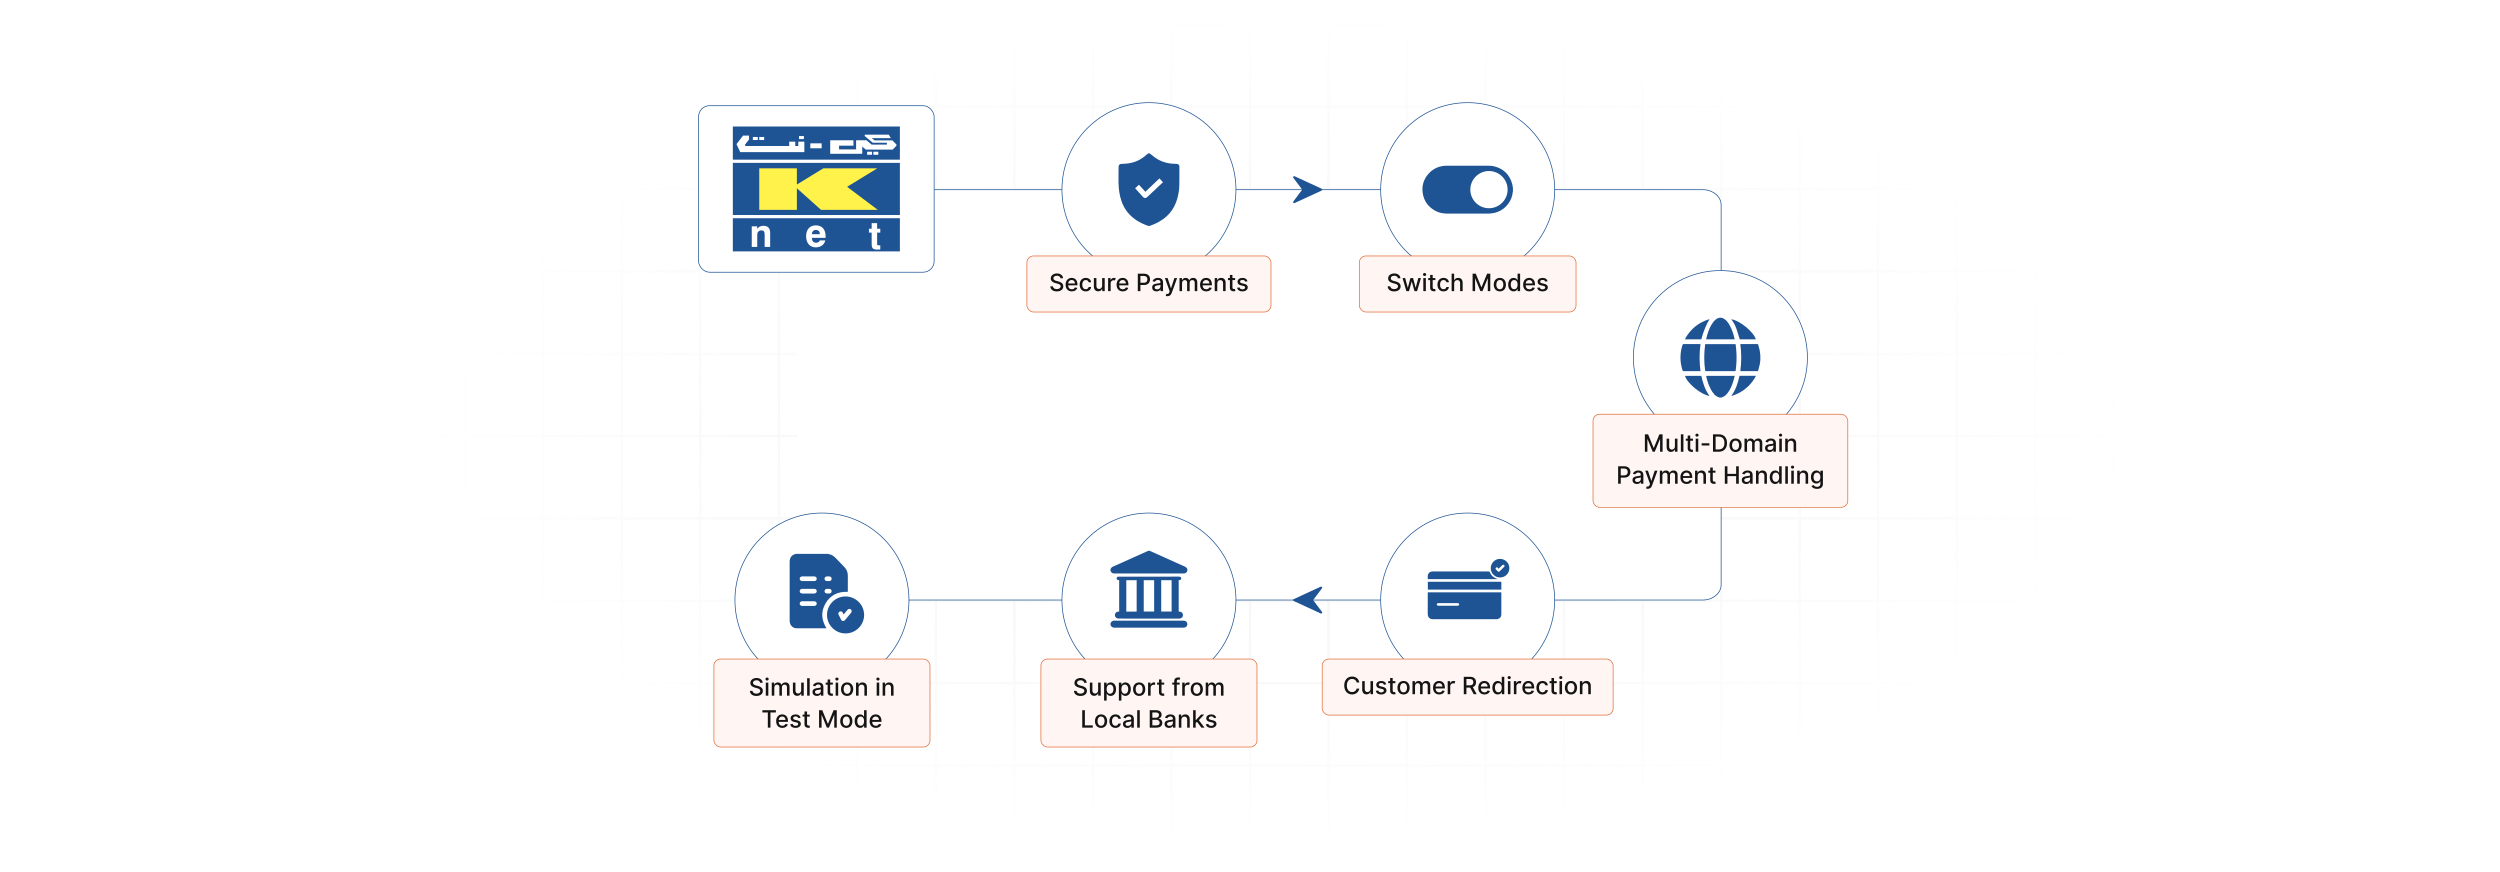 <?xml version="1.0" encoding="UTF-8"?>
<svg id="Layer_1" xmlns="http://www.w3.org/2000/svg" xmlns:xlink="http://www.w3.org/1999/xlink" viewBox="0 0 860 300">
  <defs>
    <filter id="luminosity-invert" x="39.647" y="-.272" width="782.115" height="300.272" color-interpolation-filters="sRGB" filterUnits="userSpaceOnUse">
      <feColorMatrix result="cm" values="-1 0 0 0 1 0 -1 0 0 1 0 0 -1 0 1 0 0 0 1 0"/>
    </filter>
    <radialGradient id="radial-gradient" cx="439.235" cy="148.479" fx="439.235" fy="148.479" r="298.487" gradientTransform="translate(0 74.962) scale(1 .495)" gradientUnits="userSpaceOnUse">
      <stop offset=".123" stop-color="#000" stop-opacity=".95"/>
      <stop offset="1" stop-color="#000" stop-opacity="0"/>
    </radialGradient>
    <mask id="mask" x="39.647" y="-.272" width="782.115" height="300.272" maskUnits="userSpaceOnUse">
      <g filter="url(#luminosity-invert)">
        <rect x="39.647" y="-.272" width="782.115" height="300.272" fill="url(#radial-gradient)"/>
      </g>
    </mask>
  </defs>
  <rect width="860" height="300" fill="#fff"/>
  <g mask="url(#mask)">
    <g opacity=".4">
      <path d="M808.41,291.922H51.59V8.078h756.819v283.845ZM52.09,291.422h755.819V8.578H52.09v282.845Z" fill="#e6e6e6" stroke="#d6d6d6" stroke-miterlimit="10" stroke-width=".25"/>
      <rect x="51.84" y="36.413" width="756.319" height=".5" fill="#e6e6e6" stroke="#d6d6d6" stroke-miterlimit="10" stroke-width=".25"/>
      <rect x="51.84" y="64.747" width="756.319" height=".5" fill="#e6e6e6" stroke="#d6d6d6" stroke-miterlimit="10" stroke-width=".25"/>
      <rect x="51.84" y="93.082" width="756.319" height=".5" fill="#e6e6e6" stroke="#d6d6d6" stroke-miterlimit="10" stroke-width=".25"/>
      <rect x="51.84" y="121.415" width="756.319" height=".5" fill="none" stroke="#d6d6d6" stroke-miterlimit="10" stroke-width=".25"/>
      <rect x="51.84" y="149.75" width="756.319" height=".5" fill="#e6e6e6" stroke="#d6d6d6" stroke-miterlimit="10" stroke-width=".25"/>
      <rect x="51.84" y="178.084" width="756.319" height=".5" fill="#e6e6e6" stroke="#d6d6d6" stroke-miterlimit="10" stroke-width=".25"/>
      <rect x="51.84" y="206.418" width="756.319" height=".5" fill="#e6e6e6" stroke="#d6d6d6" stroke-miterlimit="10" stroke-width=".25"/>
      <rect x="51.84" y="234.753" width="756.319" height=".5" fill="#e6e6e6" stroke="#d6d6d6" stroke-miterlimit="10" stroke-width=".25"/>
      <rect x="51.84" y="263.087" width="756.319" height=".5" fill="#e6e6e6" stroke="#d6d6d6" stroke-miterlimit="10" stroke-width=".25"/>
      <rect x="780.898" y="8.328" width=".5" height="283.345" fill="#e6e6e6" stroke="#d6d6d6" stroke-miterlimit="10" stroke-width=".25"/>
      <rect x="753.887" y="8.328" width=".5" height="283.345" fill="#e6e6e6" stroke="#d6d6d6" stroke-miterlimit="10" stroke-width=".25"/>
      <rect x="726.875" y="8.328" width=".5" height="283.345" fill="#e6e6e6" stroke="#d6d6d6" stroke-miterlimit="10" stroke-width=".25"/>
      <rect x="699.864" y="8.328" width=".5" height="283.345" fill="#e6e6e6" stroke="#d6d6d6" stroke-miterlimit="10" stroke-width=".25"/>
      <rect x="672.852" y="8.328" width=".5" height="283.345" fill="#e6e6e6" stroke="#d6d6d6" stroke-miterlimit="10" stroke-width=".25"/>
      <rect x="645.841" y="8.328" width=".5" height="283.345" fill="#e6e6e6" stroke="#d6d6d6" stroke-miterlimit="10" stroke-width=".25"/>
      <rect x="618.83" y="8.328" width=".5" height="283.345" fill="#e6e6e6" stroke="#d6d6d6" stroke-miterlimit="10" stroke-width=".25"/>
      <rect x="591.818" y="8.328" width=".5" height="283.345" fill="#e6e6e6" stroke="#d6d6d6" stroke-miterlimit="10" stroke-width=".25"/>
      <rect x="564.807" y="8.328" width=".5" height="283.345" fill="#e6e6e6" stroke="#d6d6d6" stroke-miterlimit="10" stroke-width=".25"/>
      <rect x="537.795" y="8.328" width=".5" height="283.345" fill="#e6e6e6" stroke="#d6d6d6" stroke-miterlimit="10" stroke-width=".25"/>
      <rect x="510.784" y="8.328" width=".5" height="283.345" fill="#e6e6e6" stroke="#d6d6d6" stroke-miterlimit="10" stroke-width=".25"/>
      <rect x="483.772" y="8.328" width=".5" height="283.345" fill="#e6e6e6" stroke="#d6d6d6" stroke-miterlimit="10" stroke-width=".25"/>
      <rect x="456.761" y="8.328" width=".5" height="283.345" fill="#e6e6e6" stroke="#d6d6d6" stroke-miterlimit="10" stroke-width=".25"/>
      <rect x="429.75" y="8.328" width=".5" height="283.345" fill="#e6e6e6" stroke="#d6d6d6" stroke-miterlimit="10" stroke-width=".25"/>
      <rect x="402.738" y="8.328" width=".5" height="283.345" fill="#e6e6e6" stroke="#d6d6d6" stroke-miterlimit="10" stroke-width=".25"/>
      <rect x="375.727" y="8.328" width=".5" height="283.345" fill="#e6e6e6" stroke="#d6d6d6" stroke-miterlimit="10" stroke-width=".25"/>
      <rect x="348.716" y="8.328" width=".5" height="283.345" fill="#e6e6e6" stroke="#d6d6d6" stroke-miterlimit="10" stroke-width=".25"/>
      <rect x="321.704" y="8.328" width=".5" height="283.345" fill="#e6e6e6" stroke="#d6d6d6" stroke-miterlimit="10" stroke-width=".25"/>
      <rect x="294.693" y="8.328" width=".5" height="283.345" fill="#e6e6e6" stroke="#d6d6d6" stroke-miterlimit="10" stroke-width=".25"/>
      <rect x="267.682" y="8.328" width=".5" height="283.345" fill="#e6e6e6" stroke="#d6d6d6" stroke-miterlimit="10" stroke-width=".25"/>
      <rect x="240.67" y="8.328" width=".5" height="283.345" fill="#e6e6e6" stroke="#d6d6d6" stroke-miterlimit="10" stroke-width=".25"/>
      <rect x="213.659" y="8.328" width=".5" height="283.345" fill="#e6e6e6" stroke="#d6d6d6" stroke-miterlimit="10" stroke-width=".25"/>
      <rect x="186.648" y="8.328" width=".5" height="283.345" fill="#e6e6e6" stroke="#d6d6d6" stroke-miterlimit="10" stroke-width=".25"/>
      <rect x="159.636" y="8.328" width=".5" height="283.345" fill="#e6e6e6" stroke="#d6d6d6" stroke-miterlimit="10" stroke-width=".25"/>
      <rect x="132.625" y="8.328" width=".5" height="283.345" fill="#e6e6e6" stroke="#d6d6d6" stroke-miterlimit="10" stroke-width=".25"/>
      <rect x="105.613" y="8.328" width=".5" height="283.345" fill="#e6e6e6" stroke="#d6d6d6" stroke-miterlimit="10" stroke-width=".25"/>
      <rect x="78.602" y="8.328" width=".5" height="283.345" fill="#e6e6e6" stroke="#d6d6d6" stroke-miterlimit="10" stroke-width=".25"/>
    </g>
  </g>
  <path d="M274.272,65.247h311.457c3.502,0,6.34,2.357,6.34,5.265v130.642c0,2.908-2.839,5.265-6.34,5.265h-311.457" fill="#fff" stroke="#1e5394" stroke-miterlimit="10" stroke-width=".25"/>
  <g>
    <rect x="240.309" y="36.356" width="81.034" height="57.281" rx="3.782" ry="3.782" fill="#fff" stroke="#1e5394" stroke-miterlimit="10" stroke-width=".25"/>
    <g>
      <rect x="250.526" y="41.948" width="60.6" height="46.096" fill="#fff"/>
      <rect x="252.095" y="43.518" width="57.462" height="11.404" fill="#1e5394"/>
      <rect x="252.095" y="56.029" width="57.462" height="17.936" fill="#1e5394"/>
      <rect x="252.095" y="75.072" width="57.462" height="11.404" fill="#1e5394"/>
      <g>
        <rect x="300.447" y="52.19" width="1.692" height="1.052" fill="#fff"/>
        <rect x="298.288" y="52.19" width="1.692" height="1.052" fill="#fff"/>
        <polygon points="274.608 50.216 273.574 50.216 273.574 48.732 271.489 48.732 271.489 50.216 256.423 50.216 256.239 49.824 257.668 47.965 257.668 46.636 255.616 46.636 253.352 49.582 254.642 52.338 276.693 52.338 276.693 48.732 274.608 48.732 274.608 50.216" fill="#fff"/>
        <rect x="274.854" y="46.797" width="1.692" height="1.052" fill="#fff"/>
        <rect x="258.985" y="47.116" width="1.692" height="1.052" fill="#fff"/>
        <rect x="261.181" y="47.116" width="1.692" height="1.052" fill="#fff"/>
        <polygon points="306.998 48.306 300.835 48.306 299.897 47.524 306.444 47.524 305.761 46.332 297.541 46.332 297.41 46.754 300.233 49.107 305.091 49.107 305.091 49.732 299.842 49.732 298.06 48.247 294.501 48.247 294.501 51.393 288.639 51.393 288.639 50.103 293.583 50.103 293.583 48.247 285.592 48.247 285.592 52.917 296.611 52.917 296.611 50.435 297.854 51.471 307.079 51.471 308.373 50.145 308.373 49.714 306.998 48.306" fill="#fff"/>
        <rect x="278.75" y="49.308" width="3.903" height="1.704" fill="#fff"/>
      </g>
      <polygon points="301.958 72.193 291.409 64.258 301.773 57.911 283.209 57.911 274.128 63.472 274.128 57.911 261.181 57.911 261.181 72.193 274.128 72.193 274.128 64.758 282.438 72.193 301.958 72.193" fill="#fff24a"/>
      <g>
        <path d="M258.601,84.942v-7.077h1.855v.84c.265-.343.577-.6.938-.771.36-.171.762-.257,1.204-.257.781,0,1.366.203,1.755.609.388.406.583,1.017.583,1.833v4.824h-1.895v-4.277c0-.508-.086-.87-.257-1.087-.172-.217-.45-.326-.837-.326-.447,0-.801.134-1.061.4-.26.267-.391.631-.391,1.091v4.199h-1.895Z" fill="#fff"/>
        <path d="M282.025,82.706h1.888c-.191.747-.576,1.331-1.156,1.755-.58.423-1.286.635-2.119.635-1.024,0-1.836-.344-2.435-1.032-.599-.688-.898-1.62-.898-2.796,0-1.159.295-2.072.885-2.741.59-.668,1.397-1.003,2.422-1.003,1.085,0,1.923.329,2.513.987.59.657.885,1.594.885,2.809,0,.135-.001.235-.003.303-.002.067-.008.131-.016.192h-4.726c.026.555.162.974.407,1.256.245.282.598.423,1.058.423.326,0,.593-.064.801-.192.208-.128.373-.327.495-.596ZM279.264,80.571h2.786c-.017-.477-.144-.841-.381-1.091-.236-.249-.576-.374-1.019-.374-.412,0-.737.126-.973.378-.237.252-.374.614-.413,1.087Z" fill="#fff"/>
        <path d="M302.821,85.821c-.174.004-.381.012-.622.023-.241.011-.394.016-.459.016-.725,0-1.221-.136-1.488-.407-.267-.271-.4-.806-.4-1.605v-3.828h-.938v-1.328h.938v-1.933h1.875v1.933h1.094v1.328h-1.094v3.919c0,.187.041.309.124.368.083.059.252.088.508.088h.462v1.426Z" fill="#fff"/>
      </g>
    </g>
  </g>
  <circle cx="395.238" cy="65.247" r="29.932" fill="#fff" stroke="#1e5394" stroke-miterlimit="10" stroke-width=".25"/>
  <circle cx="504.88" cy="65.247" r="29.932" fill="#fff" stroke="#1e5394" stroke-miterlimit="10" stroke-width=".25"/>
  <circle cx="395.238" cy="206.418" r="29.932" fill="#fff" stroke="#1e5394" stroke-miterlimit="10" stroke-width=".25"/>
  <circle cx="282.75" cy="206.418" r="29.932" fill="#fff" stroke="#1e5394" stroke-miterlimit="10" stroke-width=".25"/>
  <circle cx="504.88" cy="206.418" r="29.932" fill="#fff" stroke="#1e5394" stroke-miterlimit="10" stroke-width=".25"/>
  <circle cx="591.818" cy="123.013" r="29.932" fill="#fff" stroke="#1e5394" stroke-miterlimit="10" stroke-width=".25"/>
  <g>
    <rect x="353.257" y="88.045" width="83.963" height="19.29" rx="2.291" ry="2.291" fill="#fff6f3" stroke="#e16c37" stroke-miterlimit="10" stroke-width=".25"/>
    <g>
      <path d="M363.572,94.849c-.738,0-1.204.378-1.204.888-.003.574.621.794,1.09.914l.586.152c.762.188,1.726.606,1.726,1.688,0,1.017-.811,1.758-2.221,1.758-1.345,0-2.186-.671-2.244-1.758h.908c.053.653.633.964,1.33.964.77,0,1.33-.387,1.33-.973,0-.533-.495-.744-1.137-.914l-.709-.193c-.964-.261-1.562-.75-1.562-1.585,0-1.034.923-1.723,2.127-1.723,1.219,0,2.068.697,2.095,1.658h-.873c-.065-.554-.554-.876-1.242-.876Z" fill="#141414"/>
      <path d="M366.57,97.928c0-1.383.826-2.338,2.08-2.338,1.02,0,1.992.636,1.992,2.262v.31h-3.199c.023.867.527,1.353,1.277,1.353.498,0,.879-.217,1.037-.642l.829.149c-.199.732-.894,1.216-1.875,1.216-1.327,0-2.142-.914-2.142-2.312ZM369.784,97.506c-.003-.689-.448-1.192-1.128-1.192-.712,0-1.175.554-1.21,1.192h2.338Z" fill="#141414"/>
      <path d="M371.409,97.919c0-1.374.82-2.329,2.089-2.329,1.022,0,1.764.604,1.857,1.512h-.853c-.094-.422-.434-.773-.99-.773-.732,0-1.219.606-1.219,1.57,0,.981.477,1.6,1.219,1.6.501,0,.879-.287.99-.773h.853c-.097.876-.785,1.515-1.849,1.515-1.307,0-2.098-.964-2.098-2.32Z" fill="#141414"/>
      <path d="M379.14,95.649h.879v4.5h-.861v-.779h-.047c-.208.48-.668.838-1.345.838-.864,0-1.477-.58-1.477-1.696v-2.862h.876v2.757c0,.612.375,1.005.917,1.005.492,0,1.06-.363,1.058-1.128v-2.634Z" fill="#141414"/>
      <path d="M381.187,95.649h.847v.715h.047c.164-.483.609-.782,1.143-.782.246,0,.44.065.589.164l-.281.732c-.105-.053-.237-.088-.407-.088-.606,0-1.06.425-1.06,1.011v2.748h-.876v-4.5Z" fill="#141414"/>
      <path d="M384.103,97.928c0-1.383.826-2.338,2.08-2.338,1.02,0,1.992.636,1.992,2.262v.31h-3.199c.023.867.527,1.353,1.277,1.353.498,0,.879-.217,1.037-.642l.829.149c-.199.732-.894,1.216-1.875,1.216-1.327,0-2.142-.914-2.142-2.312ZM387.316,97.506c-.003-.689-.448-1.192-1.128-1.192-.712,0-1.175.554-1.21,1.192h2.338Z" fill="#141414"/>
      <path d="M391.397,94.149h2.139c1.395,0,2.077.838,2.077,1.942,0,1.107-.689,1.948-2.08,1.948h-1.23v2.109h-.905v-6ZM393.45,97.272c.885,0,1.251-.501,1.251-1.181s-.366-1.166-1.263-1.166h-1.137v2.347h1.148Z" fill="#141414"/>
      <path d="M396.34,98.877c0-1.022.873-1.245,1.726-1.345.809-.094,1.137-.088,1.137-.407v-.021c0-.51-.29-.806-.856-.806-.589,0-.917.308-1.046.627l-.823-.188c.293-.82,1.043-1.148,1.857-1.148.715,0,1.746.261,1.746,1.57v2.988h-.856v-.615h-.035c-.167.337-.586.715-1.33.715-.856,0-1.52-.486-1.52-1.371ZM399.206,98.526v-.58c-.126.126-.8.202-1.084.24-.507.067-.923.234-.923.703,0,.434.357.656.853.656.73,0,1.154-.486,1.154-1.02Z" fill="#141414"/>
      <path d="M401.013,101.795l.211-.727c.483.129.797.079,1.017-.507l.129-.354-1.647-4.559h.938l1.14,3.492h.047l1.14-3.492h.94l-1.875,5.156c-.255.7-.727,1.093-1.453,1.093-.273,0-.492-.059-.586-.102Z" fill="#141414"/>
      <path d="M405.743,95.649h.841v.732h.056c.188-.495.63-.791,1.225-.791.601,0,1.014.299,1.21.791h.047c.217-.48.703-.791,1.351-.791.815,0,1.389.513,1.389,1.541v3.018h-.876v-2.936c0-.609-.381-.867-.844-.867-.571,0-.902.393-.902.935v2.868h-.873v-2.991c0-.489-.337-.811-.823-.811-.498,0-.923.422-.923,1.028v2.774h-.876v-4.5Z" fill="#141414"/>
      <path d="M412.82,97.928c0-1.383.826-2.338,2.08-2.338,1.02,0,1.992.636,1.992,2.262v.31h-3.199c.023.867.527,1.353,1.277,1.353.498,0,.879-.217,1.037-.642l.829.149c-.199.732-.894,1.216-1.875,1.216-1.327,0-2.142-.914-2.142-2.312ZM416.034,97.506c-.003-.689-.448-1.192-1.128-1.192-.712,0-1.175.554-1.21,1.192h2.338Z" fill="#141414"/>
      <path d="M418.737,100.149h-.876v-4.5h.841v.732h.056c.208-.477.65-.791,1.327-.791.92,0,1.532.583,1.532,1.696v2.862h-.876v-2.757c0-.653-.36-1.043-.955-1.043-.609,0-1.049.41-1.049,1.128v2.672Z" fill="#141414"/>
      <path d="M424.882,96.352h-.923v2.476c0,.507.255.601.539.601.141,0,.249-.026.308-.038l.158.724c-.102.038-.29.091-.568.094-.691.015-1.315-.381-1.312-1.198v-2.657h-.659v-.703h.659v-1.078h.876v1.078h.923v.703Z" fill="#141414"/>
      <path d="M428.347,96.888c-.102-.302-.354-.604-.899-.604-.498,0-.873.246-.87.592-.003.305.211.472.706.589l.715.164c.826.19,1.23.583,1.23,1.219,0,.815-.753,1.392-1.84,1.392-1.011,0-1.673-.448-1.819-1.245l.847-.129c.105.442.442.668.967.668.574,0,.946-.273.946-.621,0-.281-.202-.475-.636-.571l-.762-.167c-.844-.188-1.23-.612-1.23-1.251,0-.797.721-1.333,1.737-1.333.973,0,1.52.457,1.702,1.157l-.794.141Z" fill="#141414"/>
    </g>
  </g>
  <g>
    <rect x="547.999" y="142.497" width="87.64" height="32.025" rx="2.291" ry="2.291" fill="#fff6f3" stroke="#e16c37" stroke-miterlimit="10" stroke-width=".25"/>
    <g>
      <path d="M566.942,149.404l1.91,4.664h.07l1.91-4.664h1.099v6h-.861v-4.342h-.056l-1.77,4.333h-.715l-1.77-4.336h-.056v4.345h-.861v-6h1.099Z" fill="#141414"/>
      <path d="M576.169,150.904h.879v4.5h-.861v-.779h-.047c-.208.48-.668.838-1.345.838-.864,0-1.477-.58-1.477-1.696v-2.862h.876v2.757c0,.612.375,1.005.917,1.005.492,0,1.06-.363,1.058-1.128v-2.634Z" fill="#141414"/>
      <path d="M579.092,155.404h-.876v-6h.876v6Z" fill="#141414"/>
      <path d="M582.367,151.607h-.923v2.476c0,.507.255.601.539.601.141,0,.249-.026.308-.038l.158.724c-.102.038-.29.091-.568.094-.691.015-1.315-.381-1.312-1.198v-2.657h-.659v-.703h.659v-1.078h.876v1.078h.923v.703Z" fill="#141414"/>
      <path d="M583.219,149.689c0-.287.249-.524.554-.524.302,0,.554.237.554.524s-.252.521-.554.521c-.305,0-.554-.234-.554-.521ZM583.33,150.904h.876v4.5h-.876v-4.5Z" fill="#141414"/>
      <path d="M588.032,153.248h-2.66v-.759h2.66v.759Z" fill="#141414"/>
      <path d="M589.266,155.404v-6h2.004c1.767,0,2.824,1.125,2.824,2.991,0,1.875-1.058,3.009-2.886,3.009h-1.942ZM591.158,154.613c1.368,0,2.045-.797,2.045-2.218,0-1.415-.677-2.2-1.989-2.2h-1.043v4.418h.987Z" fill="#141414"/>
      <path d="M594.938,153.175c0-1.4.829-2.329,2.098-2.329s2.098.929,2.098,2.329c0,1.392-.829,2.32-2.098,2.32s-2.098-.929-2.098-2.32ZM598.248,153.172c0-.861-.387-1.594-1.21-1.594-.829,0-1.216.732-1.216,1.594,0,.864.387,1.588,1.216,1.588.823,0,1.21-.724,1.21-1.588Z" fill="#141414"/>
      <path d="M600.102,150.904h.841v.732h.056c.188-.495.63-.791,1.225-.791.601,0,1.014.299,1.21.791h.047c.217-.48.703-.791,1.351-.791.815,0,1.389.513,1.389,1.541v3.018h-.876v-2.936c0-.609-.381-.867-.844-.867-.571,0-.902.393-.902.935v2.868h-.873v-2.991c0-.489-.337-.811-.823-.811-.498,0-.923.422-.923,1.028v2.774h-.876v-4.5Z" fill="#141414"/>
      <path d="M607.17,154.133c0-1.022.873-1.245,1.726-1.345.809-.094,1.137-.088,1.137-.407v-.021c0-.51-.29-.806-.856-.806-.589,0-.917.308-1.046.627l-.823-.188c.293-.82,1.043-1.148,1.857-1.148.715,0,1.746.261,1.746,1.57v2.988h-.856v-.615h-.035c-.167.337-.586.715-1.33.715-.856,0-1.52-.486-1.52-1.371ZM610.035,153.781v-.58c-.126.126-.8.202-1.084.24-.507.067-.923.234-.923.703,0,.434.357.656.853.656.73,0,1.154-.486,1.154-1.02Z" fill="#141414"/>
      <path d="M611.959,149.689c0-.287.249-.524.554-.524.302,0,.554.237.554.524s-.252.521-.554.521c-.305,0-.554-.234-.554-.521ZM612.07,150.904h.876v4.5h-.876v-4.5Z" fill="#141414"/>
      <path d="M614.997,155.404h-.876v-4.5h.841v.732h.056c.208-.477.65-.791,1.327-.791.92,0,1.532.583,1.532,1.696v2.862h-.876v-2.757c0-.653-.36-1.043-.955-1.043-.609,0-1.049.41-1.049,1.128v2.672Z" fill="#141414"/>
      <path d="M556.634,160.404h2.139c1.395,0,2.077.838,2.077,1.942,0,1.107-.689,1.948-2.08,1.948h-1.23v2.109h-.905v-6ZM558.688,163.527c.885,0,1.251-.501,1.251-1.181s-.366-1.166-1.263-1.166h-1.137v2.347h1.148Z" fill="#141414"/>
      <path d="M561.578,165.133c0-1.022.873-1.245,1.726-1.345.809-.094,1.137-.088,1.137-.407v-.021c0-.51-.29-.806-.856-.806-.589,0-.917.308-1.046.627l-.823-.188c.293-.82,1.043-1.148,1.857-1.148.715,0,1.746.261,1.746,1.57v2.988h-.856v-.615h-.035c-.167.337-.586.715-1.33.715-.856,0-1.52-.486-1.52-1.371ZM564.443,164.781v-.58c-.126.126-.8.202-1.084.24-.507.067-.923.234-.923.703,0,.434.357.656.853.656.73,0,1.154-.486,1.154-1.02Z" fill="#141414"/>
      <path d="M566.25,168.051l.211-.727c.483.129.797.079,1.017-.507l.129-.354-1.647-4.559h.938l1.14,3.492h.047l1.14-3.492h.94l-1.875,5.156c-.255.7-.727,1.093-1.453,1.093-.273,0-.492-.059-.586-.102Z" fill="#141414"/>
      <path d="M570.981,161.904h.841v.732h.056c.188-.495.63-.791,1.225-.791.601,0,1.014.299,1.21.791h.047c.217-.48.703-.791,1.351-.791.815,0,1.389.513,1.389,1.541v3.018h-.876v-2.936c0-.609-.381-.867-.844-.867-.571,0-.902.393-.902.935v2.868h-.873v-2.991c0-.489-.337-.811-.823-.811-.498,0-.923.422-.923,1.028v2.774h-.876v-4.5Z" fill="#141414"/>
      <path d="M578.058,164.184c0-1.383.826-2.338,2.08-2.338,1.02,0,1.992.636,1.992,2.262v.31h-3.199c.023.867.527,1.353,1.277,1.353.498,0,.879-.217,1.037-.642l.829.149c-.199.732-.894,1.216-1.875,1.216-1.327,0-2.142-.914-2.142-2.312ZM581.271,163.762c-.003-.689-.448-1.192-1.128-1.192-.712,0-1.175.554-1.21,1.192h2.338Z" fill="#141414"/>
      <path d="M583.975,166.404h-.876v-4.5h.841v.732h.056c.208-.477.65-.791,1.327-.791.92,0,1.532.583,1.532,1.696v2.862h-.876v-2.757c0-.653-.36-1.043-.955-1.043-.609,0-1.049.41-1.049,1.128v2.672Z" fill="#141414"/>
      <path d="M590.119,162.607h-.923v2.476c0,.507.255.601.539.601.141,0,.249-.026.308-.038l.158.724c-.102.038-.29.091-.568.094-.691.015-1.315-.381-1.312-1.198v-2.657h-.659v-.703h.659v-1.078h.876v1.078h.923v.703Z" fill="#141414"/>
      <path d="M593.335,160.404h.905v2.607h2.991v-2.607h.908v6h-.908v-2.616h-2.991v2.616h-.905v-6Z" fill="#141414"/>
      <path d="M599.168,165.133c0-1.022.873-1.245,1.726-1.345.809-.094,1.137-.088,1.137-.407v-.021c0-.51-.29-.806-.856-.806-.589,0-.917.308-1.046.627l-.823-.188c.293-.82,1.043-1.148,1.857-1.148.715,0,1.746.261,1.746,1.57v2.988h-.856v-.615h-.035c-.167.337-.586.715-1.33.715-.856,0-1.52-.486-1.52-1.371ZM602.033,164.781v-.58c-.126.126-.8.202-1.084.24-.507.067-.923.234-.923.703,0,.434.357.656.853.656.73,0,1.154-.486,1.154-1.02Z" fill="#141414"/>
      <path d="M604.944,166.404h-.876v-4.5h.841v.732h.056c.208-.477.65-.791,1.327-.791.92,0,1.532.583,1.532,1.696v2.862h-.876v-2.757c0-.653-.36-1.043-.955-1.043-.609,0-1.049.41-1.049,1.128v2.672Z" fill="#141414"/>
      <path d="M608.793,164.163c0-1.459.8-2.317,1.887-2.317.838,0,1.137.51,1.295.788h.053v-2.229h.876v6h-.856v-.7h-.073c-.158.287-.48.788-1.301.788-1.093,0-1.881-.873-1.881-2.329ZM612.042,164.154c0-.94-.41-1.565-1.175-1.565-.791,0-1.19.671-1.19,1.565,0,.902.407,1.591,1.19,1.591.756,0,1.175-.644,1.175-1.591Z" fill="#141414"/>
      <path d="M615.019,166.404h-.876v-6h.876v6Z" fill="#141414"/>
      <path d="M616.083,160.689c0-.287.249-.524.554-.524.302,0,.554.237.554.524s-.252.521-.554.521c-.305,0-.554-.234-.554-.521ZM616.194,161.904h.876v4.5h-.876v-4.5Z" fill="#141414"/>
      <path d="M619.121,166.404h-.876v-4.5h.841v.732h.056c.208-.477.65-.791,1.327-.791.92,0,1.532.583,1.532,1.696v2.862h-.876v-2.757c0-.653-.36-1.043-.955-1.043-.609,0-1.049.41-1.049,1.128v2.672Z" fill="#141414"/>
      <path d="M623.14,167.166l.753-.31c.155.249.44.615,1.169.615.665,0,1.148-.308,1.148-1.002v-.885h-.056c-.158.287-.477.753-1.304.753-1.063,0-1.881-.765-1.881-2.2,0-1.433.8-2.291,1.887-2.291.838,0,1.148.51,1.304.788h.065v-.73h.858v4.6c0,1.148-.885,1.673-2.03,1.673-1.075,0-1.676-.469-1.913-1.011ZM626.219,164.125c0-.911-.41-1.535-1.175-1.535-.791,0-1.19.671-1.19,1.535,0,.885.407,1.485,1.19,1.485.756,0,1.175-.557,1.175-1.485Z" fill="#141414"/>
    </g>
  </g>
  <g>
    <rect x="467.606" y="88.045" width="74.549" height="19.29" rx="2.291" ry="2.291" fill="#fff6f3" stroke="#e16c37" stroke-miterlimit="10" stroke-width=".25"/>
    <g>
      <path d="M479.62,94.849c-.738,0-1.204.378-1.204.888-.003.574.621.794,1.09.914l.586.152c.762.188,1.726.606,1.726,1.688,0,1.017-.811,1.758-2.221,1.758-1.345,0-2.186-.671-2.244-1.758h.908c.053.653.633.964,1.33.964.77,0,1.33-.387,1.33-.973,0-.533-.495-.744-1.137-.914l-.709-.193c-.964-.261-1.562-.75-1.562-1.585,0-1.034.923-1.723,2.127-1.723,1.219,0,2.068.697,2.095,1.658h-.873c-.065-.554-.554-.876-1.242-.876Z" fill="#141414"/>
      <path d="M482.473,95.649h.905l.882,3.305h.044l.885-3.305h.905l.879,3.29h.044l.876-3.29h.905l-1.321,4.5h-.894l-.914-3.249h-.067l-.914,3.249h-.891l-1.324-4.5Z" fill="#141414"/>
      <path d="M489.506,94.433c0-.287.249-.524.554-.524.302,0,.554.237.554.524s-.252.521-.554.521c-.305,0-.554-.234-.554-.521ZM489.617,95.649h.876v4.5h-.876v-4.5Z" fill="#141414"/>
      <path d="M493.769,96.352h-.923v2.476c0,.507.255.601.539.601.141,0,.249-.026.308-.038l.158.724c-.102.038-.29.091-.568.094-.691.015-1.315-.381-1.312-1.198v-2.657h-.659v-.703h.659v-1.078h.876v1.078h.923v.703Z" fill="#141414"/>
      <path d="M494.481,97.919c0-1.374.82-2.329,2.089-2.329,1.022,0,1.764.604,1.857,1.512h-.853c-.094-.422-.434-.773-.99-.773-.732,0-1.219.606-1.219,1.57,0,.981.477,1.6,1.219,1.6.501,0,.879-.287.99-.773h.853c-.097.876-.785,1.515-1.849,1.515-1.307,0-2.098-.964-2.098-2.32Z" fill="#141414"/>
      <path d="M500.237,100.149h-.876v-6h.864v2.232h.056c.211-.486.633-.791,1.333-.791.926,0,1.541.574,1.541,1.696v2.862h-.876v-2.757c0-.659-.36-1.043-.964-1.043-.624,0-1.078.41-1.078,1.128v2.672Z" fill="#141414"/>
      <path d="M507.672,94.149l1.91,4.664h.07l1.91-4.664h1.099v6h-.861v-4.342h-.056l-1.77,4.333h-.715l-1.77-4.336h-.056v4.345h-.861v-6h1.099Z" fill="#141414"/>
      <path d="M513.846,97.919c0-1.4.829-2.329,2.098-2.329s2.098.929,2.098,2.329c0,1.392-.829,2.32-2.098,2.32s-2.098-.929-2.098-2.32ZM517.156,97.916c0-.861-.387-1.594-1.21-1.594-.829,0-1.216.732-1.216,1.594,0,.864.387,1.588,1.216,1.588.823,0,1.21-.724,1.21-1.588Z" fill="#141414"/>
      <path d="M518.813,97.908c0-1.459.8-2.317,1.887-2.317.838,0,1.137.51,1.295.788h.053v-2.229h.876v6h-.856v-.7h-.073c-.158.287-.48.788-1.301.788-1.093,0-1.881-.873-1.881-2.329ZM522.062,97.899c0-.94-.41-1.565-1.175-1.565-.791,0-1.19.671-1.19,1.565,0,.902.407,1.591,1.19,1.591.756,0,1.175-.644,1.175-1.591Z" fill="#141414"/>
      <path d="M523.962,97.928c0-1.383.826-2.338,2.08-2.338,1.02,0,1.992.636,1.992,2.262v.31h-3.199c.023.867.527,1.353,1.277,1.353.498,0,.879-.217,1.037-.642l.829.149c-.199.732-.894,1.216-1.875,1.216-1.327,0-2.142-.914-2.142-2.312ZM527.176,97.506c-.003-.689-.448-1.192-1.128-1.192-.712,0-1.175.554-1.21,1.192h2.338Z" fill="#141414"/>
      <path d="M531.581,96.888c-.102-.302-.354-.604-.899-.604-.498,0-.873.246-.87.592-.003.305.211.472.706.589l.715.164c.826.19,1.23.583,1.23,1.219,0,.815-.753,1.392-1.84,1.392-1.011,0-1.673-.448-1.819-1.245l.847-.129c.105.442.442.668.967.668.574,0,.946-.273.946-.621,0-.281-.202-.475-.636-.571l-.762-.167c-.844-.188-1.23-.612-1.23-1.251,0-.797.721-1.333,1.737-1.333.973,0,1.52.457,1.702,1.157l-.794.141Z" fill="#141414"/>
    </g>
  </g>
  <g>
    <rect x="358.075" y="226.705" width="74.328" height="30.266" rx="2.291" ry="2.291" fill="#fff6f3" stroke="#e16c37" stroke-miterlimit="10" stroke-width=".25"/>
    <g>
      <path d="M371.71,234.01c-.738,0-1.204.378-1.204.888-.003.574.621.794,1.09.914l.586.152c.762.188,1.726.606,1.726,1.688,0,1.017-.811,1.758-2.221,1.758-1.345,0-2.186-.671-2.244-1.758h.908c.053.653.633.964,1.33.964.77,0,1.33-.387,1.33-.973,0-.533-.495-.744-1.137-.914l-.709-.193c-.964-.261-1.562-.75-1.562-1.585,0-1.034.923-1.723,2.127-1.723,1.219,0,2.068.697,2.095,1.658h-.873c-.065-.554-.554-.876-1.242-.876Z" fill="#141414"/>
      <path d="M377.762,234.81h.879v4.5h-.861v-.779h-.047c-.208.48-.668.838-1.345.838-.864,0-1.477-.58-1.477-1.696v-2.862h.876v2.757c0,.612.375,1.005.917,1.005.492,0,1.06-.363,1.058-1.128v-2.634Z" fill="#141414"/>
      <path d="M379.808,234.81h.856v.73h.073c.155-.278.457-.788,1.292-.788,1.087,0,1.89.858,1.89,2.317,0,1.456-.791,2.329-1.881,2.329-.82,0-1.143-.501-1.301-.788h-.053v2.388h-.876v-6.188ZM381.841,238.65c.782,0,1.192-.689,1.192-1.591,0-.894-.398-1.565-1.192-1.565-.765,0-1.175.624-1.175,1.565,0,.946.422,1.591,1.175,1.591Z" fill="#141414"/>
      <path d="M384.893,234.81h.856v.73h.073c.155-.278.457-.788,1.292-.788,1.087,0,1.89.858,1.89,2.317,0,1.456-.791,2.329-1.881,2.329-.82,0-1.143-.501-1.301-.788h-.053v2.388h-.876v-6.188ZM386.926,238.65c.782,0,1.192-.689,1.192-1.591,0-.894-.398-1.565-1.192-1.565-.765,0-1.175.624-1.175,1.565,0,.946.422,1.591,1.175,1.591Z" fill="#141414"/>
      <path d="M389.775,237.08c0-1.4.829-2.329,2.098-2.329s2.098.929,2.098,2.329c0,1.392-.829,2.32-2.098,2.32s-2.098-.929-2.098-2.32ZM393.086,237.077c0-.861-.387-1.594-1.21-1.594-.829,0-1.216.732-1.216,1.594,0,.864.387,1.588,1.216,1.588.823,0,1.21-.724,1.21-1.588Z" fill="#141414"/>
      <path d="M394.939,234.81h.847v.715h.047c.164-.483.615-.782,1.143-.782.111,0,.284.009.372.021v.838c-.07-.021-.275-.053-.457-.053-.621,0-1.075.425-1.075,1.014v2.748h-.876v-4.5Z" fill="#141414"/>
      <path d="M400.486,235.513h-.923v2.476c0,.507.255.601.539.601.141,0,.249-.026.308-.038l.158.724c-.102.038-.29.091-.568.094-.691.015-1.315-.381-1.312-1.198v-2.657h-.659v-.703h.659v-1.078h.876v1.078h.923v.703Z" fill="#141414"/>
      <path d="M405.787,235.513h-.97v3.797h-.879v-3.797h-.694v-.703h.694v-.521c0-.844.624-1.26,1.336-1.26.354,0,.609.073.732.12l-.205.709c-.082-.026-.211-.067-.393-.067-.428,0-.592.217-.592.615v.404h.97v.703Z" fill="#141414"/>
      <path d="M406.685,234.81h.847v.715h.047c.164-.483.609-.782,1.143-.782.246,0,.44.065.589.164l-.281.732c-.105-.053-.237-.088-.407-.088-.606,0-1.06.425-1.06,1.011v2.748h-.876v-4.5Z" fill="#141414"/>
      <path d="M409.602,237.08c0-1.4.829-2.329,2.098-2.329s2.098.929,2.098,2.329c0,1.392-.829,2.32-2.098,2.32s-2.098-.929-2.098-2.32ZM412.912,237.077c0-.861-.387-1.594-1.21-1.594-.829,0-1.216.732-1.216,1.594,0,.864.387,1.588,1.216,1.588.823,0,1.21-.724,1.21-1.588Z" fill="#141414"/>
      <path d="M414.765,234.81h.841v.732h.056c.188-.495.63-.791,1.225-.791.601,0,1.014.299,1.21.791h.047c.217-.48.703-.791,1.351-.791.815,0,1.389.513,1.389,1.541v3.018h-.876v-2.936c0-.609-.381-.867-.844-.867-.571,0-.902.393-.902.935v2.868h-.873v-2.991c0-.489-.337-.811-.823-.811-.498,0-.923.422-.923,1.028v2.774h-.876v-4.5Z" fill="#141414"/>
      <path d="M372.293,244.31h.905v5.221h2.719v.779h-3.624v-6Z" fill="#141414"/>
      <path d="M376.669,248.08c0-1.4.829-2.329,2.098-2.329s2.098.929,2.098,2.329c0,1.392-.829,2.32-2.098,2.32s-2.098-.929-2.098-2.32ZM379.979,248.077c0-.861-.387-1.594-1.21-1.594-.829,0-1.216.732-1.216,1.594,0,.864.387,1.588,1.216,1.588.823,0,1.21-.724,1.21-1.588Z" fill="#141414"/>
      <path d="M381.631,248.08c0-1.374.82-2.329,2.089-2.329,1.022,0,1.764.604,1.857,1.512h-.853c-.094-.422-.434-.773-.99-.773-.732,0-1.219.606-1.219,1.57,0,.981.477,1.6,1.219,1.6.501,0,.879-.287.99-.773h.853c-.097.876-.785,1.515-1.849,1.515-1.307,0-2.098-.964-2.098-2.32Z" fill="#141414"/>
      <path d="M386.3,249.038c0-1.022.873-1.245,1.726-1.345.809-.094,1.137-.088,1.137-.407v-.021c0-.51-.29-.806-.856-.806-.589,0-.917.308-1.046.627l-.823-.188c.293-.82,1.043-1.148,1.857-1.148.715,0,1.746.261,1.746,1.57v2.988h-.856v-.615h-.035c-.167.337-.586.715-1.33.715-.856,0-1.52-.486-1.52-1.371ZM389.165,248.686v-.58c-.126.126-.8.202-1.084.24-.507.067-.923.234-.923.703,0,.434.357.656.853.656.73,0,1.154-.486,1.154-1.02Z" fill="#141414"/>
      <path d="M392.077,250.31h-.876v-6h.876v6Z" fill="#141414"/>
      <path d="M395.504,244.31h2.197c1.277,0,1.893.689,1.893,1.576,0,.75-.46,1.125-1.011,1.266v.059c.595.032,1.245.557,1.245,1.485,0,.92-.63,1.614-2.024,1.614h-2.3v-6ZM397.622,246.905c.609,0,1.084-.369,1.084-.949,0-.498-.343-.876-1.06-.876h-1.236v1.825h1.213ZM397.716,249.533c.87,0,1.213-.378,1.213-.882,0-.571-.454-1.04-1.181-1.04h-1.339v1.922h1.307Z" fill="#141414"/>
      <path d="M400.612,249.038c0-1.022.873-1.245,1.726-1.345.809-.094,1.137-.088,1.137-.407v-.021c0-.51-.29-.806-.856-.806-.589,0-.917.308-1.046.627l-.823-.188c.293-.82,1.043-1.148,1.857-1.148.715,0,1.746.261,1.746,1.57v2.988h-.856v-.615h-.035c-.167.337-.586.715-1.33.715-.856,0-1.52-.486-1.52-1.371ZM403.477,248.686v-.58c-.126.126-.8.202-1.084.24-.507.067-.923.234-.923.703,0,.434.357.656.853.656.73,0,1.154-.486,1.154-1.02Z" fill="#141414"/>
      <path d="M406.388,250.31h-.876v-4.5h.841v.732h.056c.208-.477.65-.791,1.327-.791.92,0,1.532.583,1.532,1.696v2.862h-.876v-2.757c0-.653-.36-1.043-.955-1.043-.609,0-1.049.41-1.049,1.128v2.672Z" fill="#141414"/>
      <path d="M410.433,244.31h.876v3.404h.076l1.793-1.904h1.049l-1.822,1.931,1.945,2.569h-1.075l-1.529-2.033-.436.436v1.597h-.876v-6Z" fill="#141414"/>
      <path d="M417.595,247.049c-.102-.302-.354-.604-.899-.604-.498,0-.873.246-.87.592-.003.305.211.472.706.589l.715.164c.826.19,1.23.583,1.23,1.219,0,.815-.753,1.392-1.84,1.392-1.011,0-1.673-.448-1.819-1.245l.847-.129c.105.442.442.668.967.668.574,0,.946-.273.946-.621,0-.281-.202-.475-.636-.571l-.762-.167c-.844-.188-1.23-.612-1.23-1.251,0-.797.721-1.333,1.737-1.333.973,0,1.52.457,1.702,1.157l-.794.141Z" fill="#141414"/>
    </g>
  </g>
  <g>
    <rect x="245.586" y="226.705" width="74.328" height="30.266" rx="2.291" ry="2.291" fill="#fff6f3" stroke="#e16c37" stroke-miterlimit="10" stroke-width=".25"/>
    <g>
      <path d="M260.23,234.01c-.738,0-1.204.378-1.204.888-.003.574.621.794,1.09.914l.586.152c.762.188,1.726.606,1.726,1.688,0,1.017-.811,1.758-2.221,1.758-1.345,0-2.186-.671-2.244-1.758h.908c.053.653.633.964,1.33.964.77,0,1.33-.387,1.33-.973,0-.533-.495-.744-1.137-.914l-.709-.193c-.964-.261-1.562-.75-1.562-1.585,0-1.034.923-1.723,2.127-1.723,1.219,0,2.068.697,2.095,1.658h-.873c-.065-.554-.554-.876-1.242-.876Z" fill="#141414"/>
      <path d="M263.319,233.594c0-.287.249-.524.554-.524.302,0,.554.237.554.524s-.252.521-.554.521c-.305,0-.554-.234-.554-.521ZM263.431,234.81h.876v4.5h-.876v-4.5Z" fill="#141414"/>
      <path d="M265.481,234.81h.841v.732h.056c.188-.495.63-.791,1.225-.791.601,0,1.014.299,1.21.791h.047c.217-.48.703-.791,1.351-.791.815,0,1.389.513,1.389,1.541v3.018h-.876v-2.936c0-.609-.381-.867-.844-.867-.571,0-.902.393-.902.935v2.868h-.873v-2.991c0-.489-.337-.811-.823-.811-.498,0-.923.422-.923,1.028v2.774h-.876v-4.5Z" fill="#141414"/>
      <path d="M275.61,234.81h.879v4.5h-.861v-.779h-.047c-.208.48-.668.838-1.345.838-.864,0-1.477-.58-1.477-1.696v-2.862h.876v2.757c0,.612.375,1.005.917,1.005.492,0,1.06-.363,1.058-1.128v-2.634Z" fill="#141414"/>
      <path d="M278.533,239.31h-.876v-6h.876v6Z" fill="#141414"/>
      <path d="M279.497,238.038c0-1.022.873-1.245,1.726-1.345.809-.094,1.137-.088,1.137-.407v-.021c0-.51-.29-.806-.856-.806-.589,0-.917.308-1.046.627l-.823-.188c.293-.82,1.043-1.148,1.857-1.148.715,0,1.746.261,1.746,1.57v2.988h-.856v-.615h-.035c-.167.337-.586.715-1.33.715-.856,0-1.52-.486-1.52-1.371ZM282.362,237.686v-.58c-.126.126-.8.202-1.084.24-.507.067-.923.234-.923.703,0,.434.357.656.853.656.73,0,1.154-.486,1.154-1.02Z" fill="#141414"/>
      <path d="M286.498,235.513h-.923v2.476c0,.507.255.601.539.601.141,0,.249-.026.308-.038l.158.724c-.102.038-.29.091-.568.094-.691.015-1.315-.381-1.312-1.198v-2.657h-.659v-.703h.659v-1.078h.876v1.078h.923v.703Z" fill="#141414"/>
      <path d="M287.35,233.594c0-.287.249-.524.554-.524.302,0,.554.237.554.524s-.252.521-.554.521c-.305,0-.554-.234-.554-.521ZM287.461,234.81h.876v4.5h-.876v-4.5Z" fill="#141414"/>
      <path d="M289.31,237.08c0-1.4.829-2.329,2.098-2.329s2.098.929,2.098,2.329c0,1.392-.829,2.32-2.098,2.32s-2.098-.929-2.098-2.32ZM292.62,237.077c0-.861-.387-1.594-1.21-1.594-.829,0-1.216.732-1.216,1.594,0,.864.387,1.588,1.216,1.588.823,0,1.21-.724,1.21-1.588Z" fill="#141414"/>
      <path d="M295.349,239.31h-.876v-4.5h.841v.732h.056c.208-.477.65-.791,1.327-.791.92,0,1.532.583,1.532,1.696v2.862h-.876v-2.757c0-.653-.36-1.043-.955-1.043-.609,0-1.049.41-1.049,1.128v2.672Z" fill="#141414"/>
      <path d="M301.465,233.594c0-.287.249-.524.554-.524.302,0,.554.237.554.524s-.252.521-.554.521c-.305,0-.554-.234-.554-.521ZM301.576,234.81h.876v4.5h-.876v-4.5Z" fill="#141414"/>
      <path d="M304.503,239.31h-.876v-4.5h.841v.732h.056c.208-.477.65-.791,1.327-.791.92,0,1.532.583,1.532,1.696v2.862h-.876v-2.757c0-.653-.36-1.043-.955-1.043-.609,0-1.049.41-1.049,1.128v2.672Z" fill="#141414"/>
      <path d="M262.26,244.31h4.644v.779h-1.872v5.221h-.902v-5.221h-1.869v-.779Z" fill="#141414"/>
      <path d="M266.991,248.089c0-1.383.826-2.338,2.08-2.338,1.02,0,1.992.636,1.992,2.262v.31h-3.199c.023.867.527,1.353,1.277,1.353.498,0,.879-.217,1.037-.642l.829.149c-.199.732-.894,1.216-1.875,1.216-1.327,0-2.142-.914-2.142-2.312ZM270.205,247.667c-.003-.689-.448-1.192-1.128-1.192-.712,0-1.175.554-1.21,1.192h2.338Z" fill="#141414"/>
      <path d="M274.61,247.049c-.102-.302-.354-.604-.899-.604-.498,0-.873.246-.87.592-.003.305.211.472.706.589l.715.164c.826.19,1.23.583,1.23,1.219,0,.815-.753,1.392-1.84,1.392-1.011,0-1.673-.448-1.819-1.245l.847-.129c.105.442.442.668.967.668.574,0,.946-.273.946-.621,0-.281-.202-.475-.636-.571l-.762-.167c-.844-.188-1.23-.612-1.23-1.251,0-.797.721-1.333,1.737-1.333.973,0,1.52.457,1.702,1.157l-.794.141Z" fill="#141414"/>
      <path d="M278.547,246.513h-.923v2.476c0,.507.255.601.539.601.141,0,.249-.026.308-.038l.158.724c-.102.038-.29.091-.568.094-.691.015-1.315-.381-1.312-1.198v-2.657h-.659v-.703h.659v-1.078h.876v1.078h.923v.703Z" fill="#141414"/>
      <path d="M282.861,244.31l1.91,4.664h.07l1.91-4.664h1.099v6h-.861v-4.342h-.056l-1.77,4.333h-.715l-1.77-4.336h-.056v4.345h-.861v-6h1.099Z" fill="#141414"/>
      <path d="M289.035,248.08c0-1.4.829-2.329,2.098-2.329s2.098.929,2.098,2.329c0,1.392-.829,2.32-2.098,2.32s-2.098-.929-2.098-2.32ZM292.345,248.077c0-.861-.387-1.594-1.21-1.594-.829,0-1.216.732-1.216,1.594,0,.864.387,1.588,1.216,1.588.823,0,1.21-.724,1.21-1.588Z" fill="#141414"/>
      <path d="M294.002,248.068c0-1.459.8-2.317,1.887-2.317.838,0,1.137.51,1.295.788h.053v-2.229h.876v6h-.856v-.7h-.073c-.158.287-.48.788-1.301.788-1.093,0-1.881-.873-1.881-2.329ZM297.252,248.06c0-.94-.41-1.565-1.175-1.565-.791,0-1.19.671-1.19,1.565,0,.902.407,1.591,1.19,1.591.756,0,1.175-.644,1.175-1.591Z" fill="#141414"/>
      <path d="M299.151,248.089c0-1.383.826-2.338,2.08-2.338,1.02,0,1.992.636,1.992,2.262v.31h-3.199c.023.867.527,1.353,1.277,1.353.498,0,.879-.217,1.037-.642l.829.149c-.199.732-.894,1.216-1.875,1.216-1.327,0-2.142-.914-2.142-2.312ZM302.365,247.667c-.003-.689-.448-1.192-1.128-1.192-.712,0-1.175.554-1.21,1.192h2.338Z" fill="#141414"/>
    </g>
  </g>
  <g>
    <rect x="454.837" y="226.705" width="100.086" height="19.29" rx="2.291" ry="2.291" fill="#fff6f3" stroke="#e16c37" stroke-miterlimit="10" stroke-width=".25"/>
    <g>
      <path d="M466.677,234.761c-.149-.776-.791-1.207-1.556-1.207-1.034,0-1.808.8-1.808,2.256,0,1.468.776,2.256,1.805,2.256.759,0,1.403-.422,1.559-1.19l.914.003c-.196,1.187-1.16,2.013-2.478,2.013-1.559,0-2.698-1.163-2.698-3.082s1.145-3.082,2.698-3.082c1.269,0,2.273.75,2.478,2.033h-.914Z" fill="#141414"/>
      <path d="M471.446,234.31h.879v4.5h-.861v-.779h-.047c-.208.48-.668.838-1.345.838-.864,0-1.477-.58-1.477-1.696v-2.862h.876v2.757c0,.612.375,1.005.917,1.005.492,0,1.06-.363,1.058-1.128v-2.634Z" fill="#141414"/>
      <path d="M476.071,235.549c-.102-.302-.354-.604-.899-.604-.498,0-.873.246-.87.592-.003.305.211.472.706.589l.715.164c.826.19,1.23.583,1.23,1.219,0,.815-.753,1.392-1.84,1.392-1.011,0-1.673-.448-1.819-1.245l.847-.129c.105.442.442.668.967.668.574,0,.946-.273.946-.621,0-.281-.202-.475-.636-.571l-.762-.167c-.844-.188-1.23-.612-1.23-1.251,0-.797.721-1.333,1.737-1.333.973,0,1.52.457,1.702,1.157l-.794.141Z" fill="#141414"/>
      <path d="M480.008,235.013h-.923v2.476c0,.507.255.601.539.601.141,0,.249-.026.308-.038l.158.724c-.102.038-.29.091-.568.094-.691.015-1.315-.381-1.312-1.198v-2.657h-.659v-.703h.659v-1.078h.876v1.078h.923v.703Z" fill="#141414"/>
      <path d="M480.722,236.58c0-1.4.829-2.329,2.098-2.329s2.098.929,2.098,2.329c0,1.392-.829,2.32-2.098,2.32s-2.098-.929-2.098-2.32ZM484.032,236.577c0-.861-.387-1.594-1.21-1.594-.829,0-1.216.732-1.216,1.594,0,.864.387,1.588,1.216,1.588.823,0,1.21-.724,1.21-1.588Z" fill="#141414"/>
      <path d="M485.886,234.31h.841v.732h.056c.188-.495.63-.791,1.225-.791.601,0,1.014.299,1.21.791h.047c.217-.48.703-.791,1.351-.791.815,0,1.389.513,1.389,1.541v3.018h-.876v-2.936c0-.609-.381-.867-.844-.867-.571,0-.902.393-.902.935v2.868h-.873v-2.991c0-.489-.337-.811-.823-.811-.498,0-.923.422-.923,1.028v2.774h-.876v-4.5Z" fill="#141414"/>
      <path d="M492.962,236.589c0-1.383.826-2.338,2.08-2.338,1.02,0,1.992.636,1.992,2.262v.31h-3.199c.023.867.527,1.353,1.277,1.353.498,0,.879-.217,1.037-.642l.829.149c-.199.732-.894,1.216-1.875,1.216-1.327,0-2.142-.914-2.142-2.312ZM496.176,236.167c-.003-.689-.448-1.192-1.128-1.192-.712,0-1.175.554-1.21,1.192h2.338Z" fill="#141414"/>
      <path d="M498.003,234.31h.847v.715h.047c.164-.483.609-.782,1.143-.782.246,0,.44.065.589.164l-.281.732c-.105-.053-.237-.088-.407-.088-.606,0-1.06.425-1.06,1.011v2.748h-.876v-4.5Z" fill="#141414"/>
      <path d="M503.538,232.81h2.139c1.392,0,2.077.776,2.077,1.881,0,.806-.366,1.418-1.102,1.69l1.33,2.429h-1.031l-1.219-2.271h-1.289v2.271h-.905v-6ZM505.592,235.76c.882,0,1.251-.393,1.251-1.069,0-.68-.369-1.105-1.263-1.105h-1.137v2.174h1.148Z" fill="#141414"/>
      <path d="M508.522,236.589c0-1.383.826-2.338,2.08-2.338,1.02,0,1.992.636,1.992,2.262v.31h-3.199c.023.867.527,1.353,1.277,1.353.498,0,.879-.217,1.037-.642l.829.149c-.199.732-.894,1.216-1.875,1.216-1.327,0-2.142-.914-2.142-2.312ZM511.736,236.167c-.003-.689-.448-1.192-1.128-1.192-.712,0-1.175.554-1.21,1.192h2.338Z" fill="#141414"/>
      <path d="M513.367,236.568c0-1.459.8-2.317,1.887-2.317.838,0,1.137.51,1.295.788h.053v-2.229h.876v6h-.856v-.7h-.073c-.158.287-.48.788-1.301.788-1.093,0-1.881-.873-1.881-2.329ZM516.616,236.56c0-.94-.41-1.565-1.175-1.565-.791,0-1.19.671-1.19,1.565,0,.902.407,1.591,1.19,1.591.756,0,1.175-.644,1.175-1.591Z" fill="#141414"/>
      <path d="M518.607,233.094c0-.287.249-.524.554-.524.302,0,.554.237.554.524s-.252.521-.554.521c-.305,0-.554-.234-.554-.521ZM518.719,234.31h.876v4.5h-.876v-4.5Z" fill="#141414"/>
      <path d="M520.769,234.31h.847v.715h.047c.164-.483.609-.782,1.143-.782.246,0,.44.065.589.164l-.281.732c-.105-.053-.237-.088-.407-.088-.606,0-1.06.425-1.06,1.011v2.748h-.876v-4.5Z" fill="#141414"/>
      <path d="M523.686,236.589c0-1.383.826-2.338,2.08-2.338,1.02,0,1.992.636,1.992,2.262v.31h-3.199c.023.867.527,1.353,1.277,1.353.498,0,.879-.217,1.037-.642l.829.149c-.199.732-.894,1.216-1.875,1.216-1.327,0-2.142-.914-2.142-2.312ZM526.899,236.167c-.003-.689-.448-1.192-1.128-1.192-.712,0-1.175.554-1.21,1.192h2.338Z" fill="#141414"/>
      <path d="M528.524,236.58c0-1.374.82-2.329,2.089-2.329,1.022,0,1.764.604,1.857,1.512h-.853c-.094-.422-.434-.773-.99-.773-.732,0-1.219.606-1.219,1.57,0,.981.477,1.6,1.219,1.6.501,0,.879-.287.99-.773h.853c-.097.876-.785,1.515-1.849,1.515-1.307,0-2.098-.964-2.098-2.32Z" fill="#141414"/>
      <path d="M535.506,235.013h-.923v2.476c0,.507.255.601.539.601.141,0,.249-.026.308-.038l.158.724c-.102.038-.29.091-.568.094-.691.015-1.315-.381-1.312-1.198v-2.657h-.659v-.703h.659v-1.078h.876v1.078h.923v.703Z" fill="#141414"/>
      <path d="M536.356,233.094c0-.287.249-.524.554-.524.302,0,.554.237.554.524s-.252.521-.554.521c-.305,0-.554-.234-.554-.521ZM536.468,234.31h.876v4.5h-.876v-4.5Z" fill="#141414"/>
      <path d="M538.316,236.58c0-1.4.829-2.329,2.098-2.329s2.098.929,2.098,2.329c0,1.392-.829,2.32-2.098,2.32s-2.098-.929-2.098-2.32ZM541.627,236.577c0-.861-.387-1.594-1.21-1.594-.829,0-1.216.732-1.216,1.594,0,.864.387,1.588,1.216,1.588.823,0,1.21-.724,1.21-1.588Z" fill="#141414"/>
      <path d="M544.356,238.81h-.876v-4.5h.841v.732h.056c.208-.477.65-.791,1.327-.791.92,0,1.532.583,1.532,1.696v2.862h-.876v-2.757c0-.653-.36-1.043-.955-1.043-.609,0-1.049.41-1.049,1.128v2.672Z" fill="#141414"/>
    </g>
  </g>
  <path d="M395.059,52.757c.13,0,.26,0,.391,0,.265.195.55.368.793.587,1.399,1.257,2.999,2.131,4.823,2.597,1.196.306,2.413.428,3.645.438.64.005.996.339.997.946.003,2.147.03,4.295-.02,6.441-.036,1.563-.29,3.106-.722,4.613-.657,2.291-1.798,4.292-3.547,5.93-1.68,1.574-3.671,2.609-5.821,3.371-.249.088-.489.07-.736-.017-1.382-.493-2.707-1.101-3.937-1.908-2.414-1.582-4.115-3.726-5.087-6.447-.755-2.115-1.028-4.313-1.067-6.54-.032-1.781.017-3.563.03-5.344.005-.714.326-1.02,1.047-1.051.706-.03,1.414-.061,2.114-.149,2.451-.309,4.594-1.294,6.413-2.977.204-.189.456-.327.685-.488ZM394,65.976c-.732-.811-1.454-1.611-2.183-2.419-.455.405-.891.793-1.336,1.189.062.073.113.136.166.195.834.924,1.666,1.849,2.502,2.772.492.543.984.56,1.514.06,1.736-1.633,3.471-3.267,5.209-4.899.063-.059.148-.094.232-.146-.458-.49-.855-.917-1.264-1.355-1.618,1.539-3.22,3.062-4.839,4.602Z" fill="#1e5394"/>
  <path d="M512.235,73.49h-14.714c-.149-.019-.297-.048-.446-.055-1.287-.064-2.494-.414-3.6-1.067-2.279-1.346-3.667-3.325-4.058-5.947-.367-2.458.283-4.661,1.902-6.54,1.691-1.962,3.878-2.878,6.465-2.875,4.73.004,9.46-.005,14.19.009.634.002,1.287.028,1.899.174,3.274.783,5.394,2.801,6.312,6.046.128.453.175.928.259,1.393v1.214c-.016.077-.039.153-.048.231-.139,1.319-.559,2.542-1.296,3.644-1.305,1.951-3.11,3.167-5.427,3.598-.474.088-.958.119-1.438.177ZM512.208,71.634c3.536-.005,6.42-2.889,6.411-6.412-.009-3.519-2.864-6.369-6.402-6.391-3.518-.021-6.422,2.87-6.426,6.397-.004,3.524,2.889,6.411,6.417,6.406Z" fill="#1e5394"/>
  <g>
    <path d="M605.558,123.872c-.07.512-.11,1.03-.218,1.534-.149.697-.351,1.383-.526,2.075-.034.132-.095.188-.24.188-1.913-.005-3.827-.003-5.74-.004-.043,0-.086-.012-.163-.024.419-3.085.419-6.166-.004-9.277h.3c1.842,0,3.684.004,5.525-.006.213-.001.291.077.351.265.351,1.084.588,2.189.67,3.327.005.07.029.138.044.206v1.718Z" fill="#1e5394"/>
    <path d="M591.498,136.753c-1.503-.418-2.296-1.59-2.985-2.852-.762-1.397-1.23-2.905-1.576-4.453-.01-.043-.011-.088-.018-.153h9.827c-.122.475-.229.94-.36,1.398-.455,1.588-1.042,3.117-2.046,4.451-.511.68-1.105,1.267-1.951,1.524-.083.025-.164.057-.246.085h-.644Z" fill="#1e5394"/>
    <path d="M586.621,118.373h10.425c.065.562.14,1.118.192,1.675.187,1.981.184,3.963-.001,5.945-.046.489-.121.976-.164,1.465-.021.231-.166.208-.32.208-2.682-.001-5.364-.001-8.046-.001-.626,0-1.252-.006-1.877.004-.184.003-.244-.062-.268-.238-.399-2.95-.4-5.899.006-8.848.009-.069.033-.136.052-.21Z" fill="#1e5394"/>
    <path d="M584.973,118.362c-.424,3.118-.423,6.19-0,9.303-.127,0-.221,0-.315,0-1.832,0-3.664-.005-5.496.006-.225.001-.306-.078-.37-.276-.95-2.924-.95-5.845.001-8.768.066-.203.155-.272.374-.271,1.832.01,3.664.006,5.496.006h.31Z" fill="#1e5394"/>
    <path d="M596.721,116.74h-9.829c.123-.483.23-.948.361-1.405.452-1.579,1.039-3.099,2.029-4.431.431-.58.93-1.087,1.593-1.404.792-.378,1.546-.265,2.259.208.787.522,1.333,1.261,1.798,2.063.872,1.506,1.398,3.142,1.775,4.831.008.034.007.07.014.137Z" fill="#1e5394"/>
    <path d="M588.08,109.786q-1.651,2.652-2.834,6.943h-5.642c.638-1.271,1.451-2.386,2.433-3.378,1.687-1.705,3.686-2.884,6.043-3.565Z" fill="#1e5394"/>
    <path d="M595.541,136.245c1.515-2.063,2.276-4.354,2.794-6.745.027-.123.039-.23.223-.229,1.787.008,3.574.005,5.361.006.025,0,.051.012.114.027-.711,1.4-1.63,2.625-2.76,3.693-1.624,1.535-3.511,2.611-5.733,3.248Z" fill="#1e5394"/>
    <path d="M604.003,116.738h-5.539c-.378-1.225-.717-2.434-1.127-3.619-.409-1.181-1-2.279-1.774-3.299,2.878.393,7.766,4.408,8.44,6.918Z" fill="#1e5394"/>
    <path d="M579.636,129.29h5.614c.535,2.465,1.286,4.841,2.818,6.914-2.829-.359-7.724-4.378-8.432-6.914Z" fill="#1e5394"/>
  </g>
  <g>
    <path d="M515.021,213.006h-22.41c-1.19-.239-1.487-1.031-1.472-1.99.036-2.307.012-4.615.012-6.923,0-.109,0-.218,0-.339h25.286c.013.034.024.051.024.068.001,2.55.011,5.099-.004,7.649-.004.706-.508,1.29-1.172,1.463-.089.023-.177.048-.265.072ZM498.103,207.478c-.279,0-.558,0-.837,0-.847 0-1.693-.003-2.54.003-.284.002-.472.192-.468.445.004.242.182.415.453.437.065.005.13.002.195.002,2.131,0,4.261 0,6.391-.001.102,0,.207.004.305-.019.258-.06.406-.315.325-.555-.081-.236-.264-.313-.502-.313-1.107.003-2.214.002-3.321.001Z" fill="#1e5394"/>
    <path d="M516.459,200.129v2.697h-25.286v-2.697h25.286Z" fill="#1e5394"/>
    <path d="M515.225,199.211h-24.066c.017-.546-.112-1.105.108-1.638.254-.617.737-.937,1.401-.982.083-.006.168-.002.251-.002,6.377,0,12.755.001,19.132-.005.242-0.0.364.051.465.298.461,1.125,1.293,1.861,2.457,2.22.085.026.171.051.256.077-.002.011-.004.021-.005.032Z" fill="#1e5394"/>
    <path d="M512.817,195.458c.004-1.776,1.458-3.222,3.221-3.203,1.773.019,3.185,1.442,3.185,3.209-.001,1.777-1.437,3.204-3.219,3.197-1.763-.007-3.191-1.442-3.187-3.204ZM515.517,195.661c-.103-.138-.178-.272-.284-.371-.202-.188-.448-.18-.623-.003-.176.178-.182.422.005.624.202.218.414.427.631.63.189.177.416.203.603.024.543-.521,1.077-1.052,1.597-1.596.231-.242.106-.662-.21-.701-.155-.019-.366.066-.487.175-.405.367-.78.766-1.232,1.218Z" fill="#1e5394"/>
  </g>
  <g>
    <path d="M395.446,189.464c4.076,1.829,8.152,3.657,12.228,5.486.534.24.825.683.789,1.21-.035.515-.388.948-.894,1.076-.148.037-.306.042-.46.042-7.911.002-15.822-.002-23.734.007-.701.001-1.127-.319-1.365-.947v-.465c.124-.427.374-.74.79-.926,4.079-1.825,8.155-3.654,12.232-5.481.138,0,.276,0,.413,0Z" fill="#1e5394"/>
    <path d="M382.01,214.475c.07-.146.124-.302.213-.435.271-.4.672-.535,1.139-.535,1.619.003,3.237.001,4.856.001,6.26,0,12.52-.001,18.779.002.197,0,.399.009.588.058.507.129.871.625.871,1.151 0.0.533-.381,1.027-.904,1.151-.149.035-.307.048-.46.048-7.904.002-15.809,0-23.713.005-.708.001-1.151-.322-1.37-.982,0-.155,0-.31,0-.465Z" fill="#1e5394"/>
    <path d="M405.474,210.363c.214.026.414.028.602.078.562.152.929.691.868,1.245-.068.618-.505,1.048-1.112,1.092-.112.008-.224.009-.335.009-6.845 0-13.691.001-20.536-.002-.204,0-.417-.009-.611-.066-.551-.161-.903-.724-.825-1.276.085-.592.544-1.021,1.13-1.051.11-.006.22-.001.343-.001v-10.806c-.135-.015-.271-.022-.404-.046-.275-.05-.466-.287-.469-.568-.003-.271.17-.506.433-.569.116-.028.238-.04.357-.04,6.88-.002,13.76-.002,20.64-.001.077,0,.156-.001.232.011.341.053.566.296.561.601-.005.32-.242.552-.602.586-.084.008-.169.012-.271.019v10.785ZM397.026,210.373v-10.79h-3.581v10.79h3.581ZM403.033,210.376v-10.791h-3.579v10.791h3.579ZM391.01,210.38v-10.798h-3.563v10.798h3.563Z" fill="#1e5394"/>
  </g>
  <g>
    <path d="M273.727,190.541c3.704,0,7.408,0,11.112,0,.032.014.063.036.096.041.963.136,1.761.577,2.431,1.277,1.009,1.055,2.02,2.109,3.045,3.148.839.85,1.248,1.859,1.242,3.051-.009,1.754-.002,3.508-.003,5.262,0,.093-.009.186-.013.268-3.324-.14-5.957,1.077-7.637,3.944-1.686,2.876-1.444,5.774.308,8.587-.039.006-.071.014-.104.014-3.401,0-6.801.007-10.202-.006-1.075-.004-2.001-.776-2.256-1.826-.046-.188-.069-.381-.102-.571,0-6.928,0-13.856,0-20.784.015-.076.035-.152.043-.229.088-.824.493-1.449,1.209-1.854.256-.145.553-.216.831-.322ZM278.038,198.288c-.685,0-1.371-.002-2.056.001-.523.002-.882.323-.889.789-.007.478.357.812.893.812,1.362.002,2.724.002,4.086,0,.524-.001.882-.322.889-.79.007-.477-.357-.811-.893-.812-.676-.002-1.353-0-2.03-0ZM278.054,202.562c-.694,0-1.389-.002-2.083.001-.518.002-.878.333-.878.8,0,.468.36.8.877.801,1.371.002,2.742.002,4.113,0,.518-.001.877-.333.878-.801 0-.468-.359-.799-.877-.801-.676-.002-1.353-.001-2.03-.001ZM278.053,206.837c-.694,0-1.389-.002-2.083.001-.517.002-.878.334-.877.801 0.0.468.36.8.878.801,1.371.002,2.742.002,4.113,0,.518-.001.877-.333.877-.801-0-.468-.36-.798-.878-.8-.676-.002-1.353-.001-2.03-.001ZM284.865,198.29c-.16,0-.321-.01-.48.002-.424.03-.744.379-.744.797 0.0.418.321.773.744.796.32.017.641.017.961,0,.425-.023.744-.377.744-.796,0-.419-.32-.767-.744-.797-.159-.011-.32-.002-.48-.002ZM284.868,202.563c-.151,0-.303-.006-.454.001-.439.022-.772.368-.773.796-.001.429.33.782.768.8.302.013.606.012.908 0.0.44-.017.771-.366.773-.796.001-.429-.33-.778-.768-.801-.151-.008-.302-.001-.454-.001Z" fill="#1e5394"/>
    <path d="M297.257,211.54c-.004,3.51-2.881,6.361-6.416,6.356-3.5-.005-6.354-2.864-6.347-6.361.007-3.519,2.865-6.367,6.378-6.355,3.525.012,6.388,2.864,6.385,6.36ZM290.219,211.361c-.124-.242-.221-.451-.336-.649-.217-.372-.663-.503-1.041-.319-.373.181-.562.632-.383,1.018.283.612.582,1.219.905,1.811.259.474.869.538,1.251.157.119-.119.222-.255.33-.384.609-.731,1.224-1.458,1.825-2.195.408-.5.187-1.19-.418-1.324-.338-.075-.608.055-.825.315-.426.512-.853,1.023-1.309,1.57Z" fill="#1e5394"/>
  </g>
  <path d="M445.241,60.586c1.279.588,2.558,1.174,3.836,1.763,1.819.838,3.638,1.678,5.456,2.519.075.035.154.077.21.136.15.157.114.406-.067.525-.043.028-.09.052-.137.073-3.041,1.403-6.082,2.807-9.124,4.21-.285.132-.461.066-.584-.218,0-.046,0-.091,0-.137.043-.075.079-.155.131-.224.931-1.245,1.865-2.489,2.798-3.732.066-.088.131-.176.197-.264-.023-.033-.042-.059-.061-.085-.966-1.288-1.933-2.576-2.898-3.865-.063-.085-.111-.18-.166-.271,0-.039,0-.078,0-.117.043-.074.071-.165.133-.217.062-.052.157-.065.238-.096.013,0,.026,0,.039,0Z" fill="#1e5394"/>
  <path d="M454.427,201.773c-1.279.588-2.558,1.174-3.836,1.763-1.819.838-3.638,1.678-5.456,2.519-.075.035-.154.077-.21.136-.15.157-.114.406.067.525.043.028.09.052.137.073,3.041,1.403,6.082,2.807,9.124,4.21.285.132.461.066.584-.218,0-.046,0-.091,0-.137-.043-.075-.079-.155-.131-.224-.931-1.245-1.865-2.489-2.798-3.732-.066-.088-.131-.176-.197-.264.023-.033.042-.059.061-.085.966-1.288,1.933-2.576,2.898-3.865.063-.085.111-.18.166-.271,0-.039,0-.078,0-.117-.043-.074-.071-.165-.133-.217-.062-.052-.157-.065-.238-.096-.013,0-.026,0-.039,0Z" fill="#1e5394"/>
</svg>